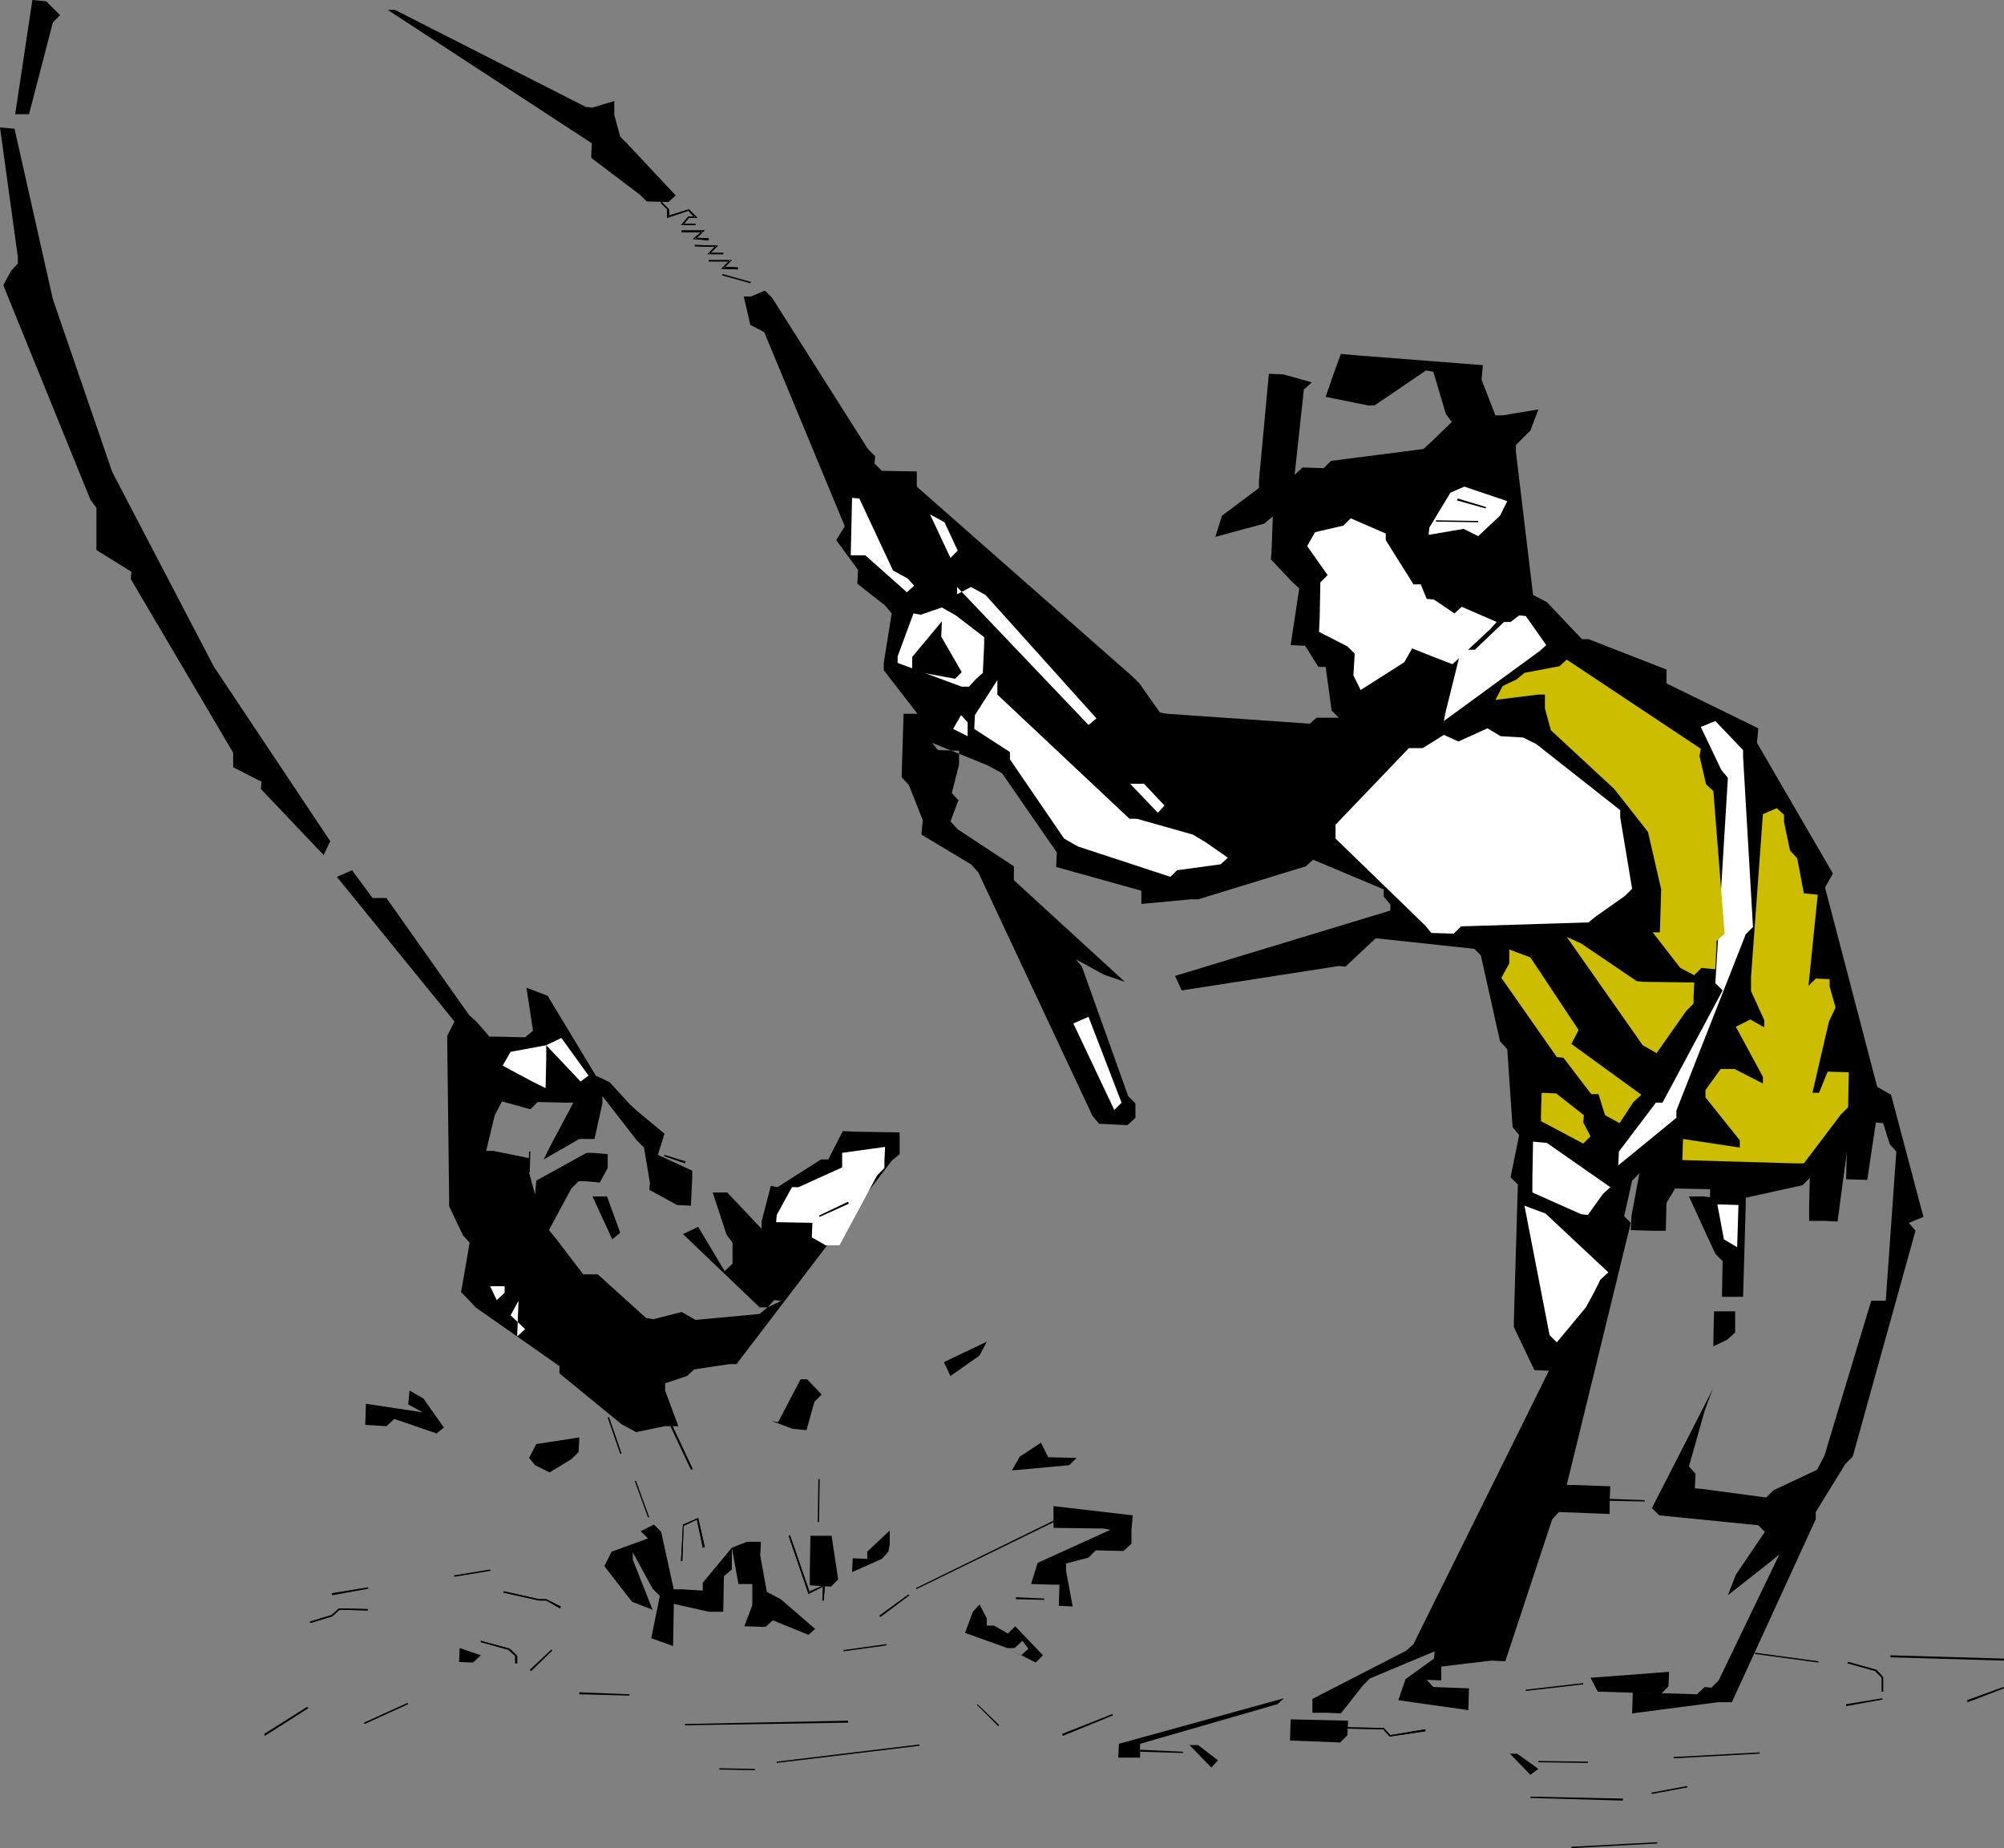 <?xml version="1.0" encoding="UTF-8" standalone="no"?>
<svg
   version="1.0"
   width="129.724mm"
   height="119.665mm"
   id="svg123"
   sodipodi:docname="Fishing 014.wmf"
   xmlns:inkscape="http://www.inkscape.org/namespaces/inkscape"
   xmlns:sodipodi="http://sodipodi.sourceforge.net/DTD/sodipodi-0.dtd"
   xmlns="http://www.w3.org/2000/svg"
   xmlns:svg="http://www.w3.org/2000/svg">
  <rect width="100%" height="100%" fill="#808080" stroke="none"/>
  <sodipodi:namedview
     id="namedview123"
     pagecolor="#ffffff"
     bordercolor="#000000"
     borderopacity="0.25"
     inkscape:showpageshadow="2"
     inkscape:pageopacity="0.0"
     inkscape:pagecheckerboard="0"
     inkscape:deskcolor="#d1d1d1"
     inkscape:document-units="mm" />
  <defs
     id="defs1">
    <pattern
       id="WMFhbasepattern"
       patternUnits="userSpaceOnUse"
       width="6"
       height="6"
       x="0"
       y="0" />
  </defs>
  <path
     style="fill:#000000;fill-opacity:1;fill-rule:evenodd;stroke:none"
     d="m 468.639,301.195 -15.352,55.262 -1.778,1.777 -7.272,11.796 v 1.777 l -20.523,44.759 h -3.394 l -21.008,2.747 0.162,-5.171 15.675,0.485 1.939,-1.777 1.616,0.162 1.778,-1.777 14.867,-30.863 -1.939,1.616 -10.666,8.402 1.939,-5.009 7.11,-10.503 -1.616,-1.616 -24.24,-2.424 -1.778,-1.777 14.867,-29.085 -1.939,5.171 -3.878,13.735 1.616,1.777 -0.162,3.555 1.778,0.162 15.675,2.101 1.778,-1.777 10.666,-5.009 1.778,-3.393 11.474,-37.973 h 3.555 l 2.586,-36.518 -1.616,-1.777 -1.616,-5.171 -1.778,-0.162 -2.101,14.058 -5.171,-0.162 0.162,-6.948 -0.162,1.616 -2.101,15.674 -3.394,-0.162 h -3.555 v -3.555 l 0.162,-6.948 -1.778,1.777 -13.898,3.07 v 1.777 l -0.646,22.46 h -5.171 l 0.162,-8.726 -1.778,-1.777 -6.464,-14.058 h 3.394 l 1.778,0.162 v -1.939 l -8.565,-0.162 -2.101,3.555 -0.162,6.787 h -3.394 l -5.171,-0.162 0.162,-3.393 1.939,-10.503 -1.778,1.777 -1.939,8.726 1.616,1.616 -15.675,64.149 h 1.778 l 8.888,0.323 -0.162,3.232 v 3.555 l -3.717,-0.162 -8.726,-0.323 -1.616,1.777 -11.474,34.741 -3.394,-0.162 -12.282,1.454 v 3.393 l -3.555,-0.162 1.616,1.777 8.726,0.323 -0.162,5.332 -17.13,-2.424 1.778,-5.171 6.949,-5.009 0.162,-1.777 -15.837,6.625 -1.616,1.616 -5.494,6.948 -3.394,-0.162 h -3.555 v -3.393 l 22.947,-11.796 1.778,-1.616 33.128,-66.896 -3.555,-0.162 -5.01,-10.503 V 323.009 l 0.97,-33.125 -1.778,-1.777 2.101,-10.341 -1.616,-1.939 -1.293,-19.067 -1.778,-1.939 -4.686,-21.006 -1.616,-1.616 -24.078,-2.585 -1.939,1.777 -5.494,5.171 -1.616,-0.162 -38.461,5.979 -1.616,-3.555 52.682,-15.997 v -1.454 l -1.616,-1.939 v -1.777 l -17.291,-7.271 -1.778,1.616 -26.341,8.079 h -1.778 l -12.12,1.131 v -3.232 l -20.846,-5.817 0.162,-3.555 -13.413,-19.39 -3.555,-1.939 -13.574,-5.494 1.454,1.777 5.171,0.162 v 3.393 l -1.778,6.948 1.616,1.777 -1.939,5.171 1.778,1.939 13.736,9.049 v 3.393 l 27.149,24.884 -5.171,-1.777 -6.787,-3.716 1.454,1.777 11.312,31.671 1.778,1.777 v 3.555 l -1.939,1.777 -6.949,-0.323 -1.616,-1.939 -27.957,-59.625 -1.778,-1.939 -12.12,-7.271 0.323,-3.555 -3.394,-8.564 -1.778,-1.939 0.485,-15.512 h 3.394 l -8.242,-10.665 v -1.777 l 1.939,-12.119 -1.616,-1.939 -6.787,-5.332 0.162,-3.393 -5.333,-7.271 2.101,-3.393 -19.715,-47.506 -3.394,-1.777 -1.616,-6.948 h 1.778 l 3.394,-1.454 1.778,1.777 23.432,37.003 1.778,1.777 -0.162,1.777 1.778,1.777 8.565,0.162 v 3.716 l 52.843,46.537 1.616,1.616 5.01,7.11 1.778,0.323 34.906,2.424 1.616,-1.454 h 5.494 l -1.778,-1.777 -1.454,-10.665 h -1.778 l -3.232,-5.171 -3.555,-0.162 2.101,-13.896 -1.778,-1.616 -5.171,-5.494 0.162,-1.616 0.323,-8.887 -2.101,1.777 -11.958,3.232 1.616,-5.171 9.05,-6.787 v -1.777 l 2.424,-26.177 3.555,0.162 6.949,1.939 -1.939,1.777 -2.262,20.844 1.939,-1.777 5.171,0.162 1.778,-1.777 22.624,-2.909 1.778,-1.616 5.171,-5.009 -1.454,-1.939 -3.07,-10.341 -1.778,-0.323 -12.605,8.564 h -1.616 l -10.342,-2.101 1.778,-5.171 1.939,-5.332 3.555,0.323 31.189,2.424 -0.323,3.555 3.394,8.726 h 1.778 l 8.726,-1.454 -1.939,5.171 -3.555,3.555 v 1.616 l 4.202,35.064 3.394,1.777 8.565,9.049 h 1.616 l 19.069,7.433 v 3.393 l 22.462,10.988 -0.323,3.555 18.584,31.994 -1.939,3.393 12.766,48.799 3.394,1.939 7.918,29.893 -3.555,1.454 z"
     id="path1" />
  <path
     style="fill:#ccbd00;fill-opacity:1;fill-rule:evenodd;stroke:none"
     d="m 450.379,272.756 -9.05,11.957 h -1.778 l -27.957,-0.808 0.162,-5.171 13.898,2.101 v -1.777 l -8.403,-10.503 v -1.777 l 3.717,-5.171 h 3.394 l 6.949,3.555 v -1.616 l -6.626,-12.28 3.555,-1.777 3.394,1.939 v -1.777 l -3.232,-7.11 v -3.393 l 2.909,-39.912 3.394,-1.454 1.778,1.616 v 1.777 l 1.454,6.948 1.778,1.939 1.616,8.564 3.394,0.323 -2.262,22.299 1.778,-1.777 3.394,0.162 v 1.777 l 1.454,5.171 -1.616,3.393 -4.04,17.451 h 1.616 l 2.101,-5.171 5.171,0.162 -0.162,8.564 z"
     id="path2" />
  <path
     style="fill:#ffffff;fill-opacity:1;fill-rule:evenodd;stroke:none"
     d="m 427.108,228.643 -16.968,43.143 v 1.777 l -14.221,11.634 0.162,-3.393 9.05,-11.957 h 1.616 l 14.706,-27.469 -1.778,-1.777 3.07,-50.253 -1.616,-1.939 -5.01,-10.503 3.555,-1.454 6.787,7.11 v 1.616 l 2.424,41.689 z"
     id="path3" />
  <path
     style="fill:#000000;fill-opacity:1;fill-rule:evenodd;stroke:none"
     d="m 422.584,327.857 -3.394,1.616 v -1.616 l 0.162,-6.948 h 5.171 v 5.171 z"
     id="path4" />
  <path
     style="fill:#ffffff;fill-opacity:1;fill-rule:evenodd;stroke:none"
     d="m 421.776,303.296 -1.616,-8.564 5.171,0.162 -0.323,10.341 z"
     id="path5" />
  <path
     style="fill:#ccbd00;fill-opacity:1;fill-rule:evenodd;stroke:none"
     d="m 419.998,230.259 -0.323,6.948 -3.394,-0.323 -1.778,1.777 -3.394,-1.777 -6.787,-8.726 h 1.778 l 0.323,-10.503 -3.232,-14.058 -8.242,-10.503 -15.514,-14.381 -1.454,-5.332 v -3.393 h -1.778 l -10.342,1.293 1.778,-3.393 3.394,-1.616 1.939,-1.616 8.565,-1.616 1.778,-1.616 32.805,21.814 -0.323,1.777 1.616,6.948 1.778,1.616 2.747,34.902 z"
     id="path6" />
  <path
     style="fill:#ccbd00;fill-opacity:1;fill-rule:evenodd;stroke:none"
     d="m 412.564,247.387 -7.272,10.341 -3.394,-1.939 -18.584,-26.5 3.555,1.616 13.574,9.21 1.778,0.162 12.282,0.162 -0.162,3.393 v 1.777 z"
     id="path7" />
  <path
     style="fill:#000000;fill-opacity:1;fill-rule:evenodd;stroke:none"
     d="m 406.424,414.466 -15.514,-0.485 -1.778,-3.393 19.23,-1.454 -0.162,3.555 z"
     id="path8" />
  <path
     style="fill:#000000;fill-opacity:1;fill-rule:evenodd;stroke:none"
     d="m 402.222,442.097 1.616,-1.454 z"
     id="path9" />
  <path
     style="fill:#ccbd00;fill-opacity:1;fill-rule:evenodd;stroke:none"
     d="m 399.636,269.686 -3.394,5.171 -3.555,-1.939 -1.616,-5.171 h -1.778 l -6.787,-8.887 -1.616,-0.162 -13.574,-19.39 1.939,-3.555 v -3.393 l 5.171,1.939 11.797,17.774 -1.778,3.393 17.13,12.442 z"
     id="path10" />
  <path
     style="fill:#ffffff;fill-opacity:1;fill-rule:evenodd;stroke:none"
     d="m 397.536,219.271 -7.11,5.009 -1.778,1.454 -31.189,0.97 -1.778,1.777 -5.494,-0.162 -1.454,-1.777 -21.978,-21.329 v -3.393 l 17.938,-18.744 h 3.394 l 5.171,-3.232 3.555,1.616 7.11,-3.232 3.232,1.939 5.494,0.323 3.232,1.616 20.523,16.159 v 1.777 l 2.909,17.451 z"
     id="path11" />
  <path
     style="fill:#ffffff;fill-opacity:1;fill-rule:evenodd;stroke:none"
     d="m 391.556,313.152 -1.616,3.232 -1.939,3.555 -7.11,8.564 -1.778,-1.777 -6.141,-31.671 5.171,1.939 15.352,14.381 z"
     id="path12" />
  <path
     style="fill:#ffffff;fill-opacity:1;fill-rule:evenodd;stroke:none"
     d="m 392.203,292.146 -3.717,5.171 -1.616,-0.162 -11.958,-5.332 v -3.555 l 0.162,-8.887 3.394,0.323 15.514,10.826 z"
     id="path13" />
  <path
     style="fill:#ccbd00;fill-opacity:1;fill-rule:evenodd;stroke:none"
     d="m 387.355,279.866 -10.342,-5.494 v -1.777 l 0.162,-5.171 3.555,0.162 6.787,5.332 -0.162,1.777 1.778,3.393 z"
     id="path14" />
  <path
     style="fill:#000000;fill-opacity:1;fill-rule:evenodd;stroke:none"
     d="m 374.427,434.341 -5.01,-5.171 h 1.778 l 5.171,3.716 z"
     id="path15" />
  <path
     style="fill:#ffffff;fill-opacity:1;fill-rule:evenodd;stroke:none"
     d="m 376.689,159.323 -23.432,17.128 0.323,-1.777 3.878,-15.674 h 3.394 l 7.11,-6.787 h 1.616 l 2.101,-1.616 1.616,0.162 5.01,7.11 z"
     id="path16" />
  <path
     style="fill:#ffffff;fill-opacity:1;fill-rule:evenodd;stroke:none"
     d="m 366.993,126.198 -5.333,5.009 -3.555,-1.777 -8.565,1.454 0.162,-1.777 5.171,-8.564 3.394,-1.454 10.504,3.555 z"
     id="path17" />
  <path
     style="fill:#ffffff;fill-opacity:1;fill-rule:evenodd;stroke:none"
     d="m 364.569,153.991 -9.211,8.564 -5.01,-1.939 -4.848,-1.939 -1.939,3.393 -10.666,6.787 -1.778,-3.555 0.323,-5.332 -1.778,-1.777 -6.949,-3.555 0.162,-3.555 0.162,-8.564 1.778,-1.777 -5.01,-7.11 1.939,-3.393 6.949,-1.616 1.778,-1.777 8.565,3.716 v 1.616 l 6.787,10.826 h 1.778 l 1.454,3.555 1.778,0.162 5.01,3.393 1.778,-1.616 8.565,3.716 z"
     id="path18" />
  <path
     style="fill:#000000;fill-opacity:1;fill-rule:evenodd;stroke:none"
     d="m 327.886,426.424 -12.282,-0.485 0.162,-5.171 14.059,0.323 -0.162,3.555 z"
     id="path19" />
  <path
     style="fill:#000000;fill-opacity:1;fill-rule:evenodd;stroke:none"
     d="m 312.534,417.052 -33.613,9.695 v 3.393 h -5.333 l 0.162,-3.393 40.4,-11.149 z"
     id="path20" />
  <path
     style="fill:#000000;fill-opacity:1;fill-rule:evenodd;stroke:none"
     d="m 296.374,432.564 -5.333,-5.494 h 2.101 l 4.848,3.716 z"
     id="path21" />
  <path
     style="fill:#ffffff;fill-opacity:1;fill-rule:evenodd;stroke:none"
     d="m 298.636,211.515 -10.666,1.454 -1.616,1.616 -22.624,-7.433 -3.394,-1.939 -13.251,-19.39 v -1.777 l -8.726,-5.655 0.162,-3.393 5.494,-8.564 v 3.555 l 32.32,30.378 h 1.778 l 13.736,3.878 3.232,1.939 5.333,3.716 z"
     id="path22" />
  <path
     style="fill:#ffffff;fill-opacity:1;fill-rule:evenodd;stroke:none"
     d="m 283.284,198.911 -6.787,-7.11 h 3.394 l 5.01,5.332 z"
     id="path23" />
  <path
     style="fill:#000000;fill-opacity:1;fill-rule:evenodd;stroke:none"
     d="m 274.881,379.564 -6.787,-0.162 -1.778,1.777 -5.494,1.454 v 1.777 l 1.616,8.726 -3.394,-0.162 0.162,-5.171 h -1.778 l -5.171,-0.162 1.616,-5.171 17.776,-8.079 -1.616,-0.323 -12.282,-0.162 v -5.332 l 19.392,2.262 -0.323,3.555 v 3.393 z"
     id="path24" />
  <path
     style="fill:#ffffff;fill-opacity:1;fill-rule:evenodd;stroke:none"
     d="m 272.619,271.625 -10.019,-21.168 3.717,-1.616 8.08,21.006 z"
     id="path25" />
  <path
     style="fill:#000000;fill-opacity:1;fill-rule:evenodd;stroke:none"
     d="m 261.63,358.558 -14.059,1.293 1.939,-3.393 5.171,-3.393 1.778,3.555 6.949,0.162 z"
     id="path26" />
  <path
     style="fill:#ffffff;fill-opacity:1;fill-rule:evenodd;stroke:none"
     d="m 266.317,177.421 -32.158,-33.771 v 1.777 l 3.394,-1.777 3.555,1.939 27.149,30.216 z"
     id="path27" />
  <path
     style="fill:#000000;fill-opacity:1;fill-rule:evenodd;stroke:none"
     d="m 261.469,233.006 -1.778,-1.777 z"
     id="path28" />
  <path
     style="fill:#000000;fill-opacity:1;fill-rule:evenodd;stroke:none"
     d="m 253.389,406.872 -6.949,-3.555 3.394,1.777 1.778,-1.616 -1.454,-1.939 -1.939,1.777 h -1.778 l -10.342,-3.716 1.939,-5.171 1.616,-1.777 1.778,3.393 v 1.777 h 1.778 l 3.394,1.939 1.778,-1.777 6.787,7.11 z"
     id="path29" />
  <path
     style="fill:#000000;fill-opacity:1;fill-rule:evenodd;stroke:none"
     d="m 239.653,331.735 -7.11,5.009 -1.616,-3.393 10.504,-5.009 z"
     id="path30" />
  <path
     style="fill:#ffffff;fill-opacity:1;fill-rule:evenodd;stroke:none"
     d="m 238.683,166.271 -1.616,1.777 h -1.778 l -15.675,-5.817 v -1.616 l 3.878,-10.503 1.778,0.323 5.171,-1.777 3.394,1.939 6.949,5.332 v 1.777 l -0.323,6.948 z"
     id="path31" />
  <path
     style="fill:#ffffff;fill-opacity:1;fill-rule:evenodd;stroke:none"
     d="m 233.189,178.39 1.939,-3.393 1.616,1.777 v 3.393 z"
     id="path32" />
  <path
     style="fill:#000000;fill-opacity:1;fill-rule:evenodd;stroke:none"
     d="m 233.673,166.11 -10.504,-1.939 v -3.393 l 7.272,-8.726 -0.162,3.716 5.01,8.726 z"
     id="path33" />
  <path
     style="fill:#ffffff;fill-opacity:1;fill-rule:evenodd;stroke:none"
     d="m 232.542,136.54 -5.01,-10.665 3.555,1.939 3.232,6.948 z"
     id="path34" />
  <path
     style="fill:#000000;fill-opacity:1;fill-rule:evenodd;stroke:none"
     d="m 230.926,199.235 -1.778,-1.777 z"
     id="path35" />
  <path
     style="fill:#000000;fill-opacity:1;fill-rule:evenodd;stroke:none"
     d="m 215.736,381.503 -7.272,3.232 0.162,-3.393 3.555,0.162 v -1.777 l 5.494,-5.171 v 3.393 l -0.323,1.777 z"
     id="path36" />
  <path
     style="fill:#000000;fill-opacity:1;fill-rule:evenodd;stroke:none"
     d="m 218.16,284.067 -37.976,49.768 h -1.778 l -8.565,1.293 -1.778,1.616 -5.333,1.777 v 1.777 l 3.232,8.726 h -3.394 l -6.949,1.454 -3.555,-1.939 -15.19,-12.442 v -1.777 l -20.523,-14.381 -1.778,-1.939 -1.778,-1.777 0.323,-1.777 1.778,-10.341 -1.616,-1.777 -3.394,-7.11 v -1.616 l -0.485,-40.073 1.778,-3.555 -28.765,-35.387 3.717,-1.616 5.01,6.787 h 3.394 l 20.2,28.601 1.778,1.616 3.232,3.716 h 1.778 l 6.949,0.162 1.939,-1.616 -1.616,-10.503 5.171,1.939 11.797,19.552 3.394,1.616 5.01,5.494 1.778,1.616 6.626,5.494 -1.616,5.171 8.403,3.878 v 1.616 l -0.323,6.948 -3.394,-0.162 -6.787,-3.716 0.162,-1.616 -1.454,-8.726 -1.778,-1.777 -8.403,-10.826 v 1.777 l -1.939,8.726 h -3.717 l -8.726,5.009 1.778,-3.555 5.494,-10.341 h -1.616 l -7.11,-0.162 -1.778,1.777 -6.949,-1.939 -1.778,3.393 -2.101,8.726 h 1.778 l 8.726,1.777 v 3.555 l 1.454,5.332 0.323,-3.393 12.282,-6.787 h 1.616 l 3.555,0.323 v 3.393 l -1.939,3.555 -3.394,-0.323 h -1.778 l -1.778,1.777 -5.494,10.18 1.616,1.939 6.787,8.887 h 3.555 l 11.797,10.665 1.778,0.323 6.949,-1.777 3.394,1.939 15.675,-1.454 1.939,-1.616 3.394,-1.616 -1.778,-0.162 -1.616,1.777 h -1.939 l -18.746,-17.936 3.717,-1.777 6.464,10.826 1.939,-1.777 v -5.171 l -1.454,-1.939 -3.394,-10.341 h 3.555 l 8.403,8.887 v -1.777 l 2.262,-8.726 1.616,0.323 10.666,-6.787 h 1.778 l 3.555,-6.948 3.555,0.162 10.342,0.162 v 3.555 1.777 z"
     id="path37" />
  <path
     style="fill:#ffffff;fill-opacity:1;fill-rule:evenodd;stroke:none"
     d="m 221.877,144.942 -10.181,-9.049 h -3.555 l 0.323,-14.058 1.778,0.162 8.242,17.613 3.555,1.939 1.616,1.777 z"
     id="path38" />
  <path
     style="fill:#ffffff;fill-opacity:1;fill-rule:evenodd;stroke:none"
     d="m 214.605,287.622 -9.211,17.128 h -3.394 l -3.394,-1.939 0.162,-3.555 -8.888,-0.162 0.162,-1.777 3.717,-6.787 h 1.616 l 10.666,-4.848 v -3.555 l 10.504,-1.454 -0.162,3.393 v 1.777 z"
     id="path39" />
  <path
     style="fill:#000000;fill-opacity:1;fill-rule:evenodd;stroke:none"
     d="m 203.293,388.289 -5.171,-0.323 v -3.393 l 0.162,-8.726 h 5.171 l 1.616,10.665 z"
     id="path40" />
  <path
     style="fill:#000000;fill-opacity:1;fill-rule:evenodd;stroke:none"
     d="m 197.798,400.085 -8.726,-3.555 -1.778,1.616 -5.171,-0.162 1.939,-5.171 v -5.171 h -3.394 l -1.616,-8.887 3.717,-1.454 h 3.394 l -0.162,3.393 1.616,8.887 3.394,1.777 8.403,7.271 z"
     id="path41" />
  <path
     style="fill:#000000;fill-opacity:1;fill-rule:evenodd;stroke:none"
     d="m 199.253,343.046 -1.939,6.948 -3.394,-0.323 -5.171,-1.939 1.616,0.323 5.494,-10.503 h 1.616 l 3.555,3.716 z"
     id="path42" />
  <path
     style="fill:#000000;fill-opacity:1;fill-rule:evenodd;stroke:none"
     d="m 202.161,99.213 -8.403,-14.22 v 1.616 l 6.626,10.826 z"
     id="path43" />
  <path
     style="fill:#000000;fill-opacity:1;fill-rule:evenodd;stroke:none"
     d="m 188.264,358.396 1.939,-1.777 z"
     id="path44" />
  <path
     style="fill:#ffffff;fill-opacity:1;fill-rule:evenodd;stroke:none"
     d="m 188.749,349.509 1.616,0.162 -1.616,-0.162 -1.778,-1.777 z"
     id="path45" />
  <path
     style="fill:#ffffff;fill-opacity:1;fill-rule:evenodd;stroke:none"
     d="m 189.718,311.213 -3.555,-1.616 z"
     id="path46" />
  <path
     style="fill:#000000;fill-opacity:1;fill-rule:evenodd;stroke:none"
     d="m 186.001,314.768 -1.778,-1.777 z"
     id="path47" />
  <path
     style="fill:#000000;fill-opacity:1;fill-rule:evenodd;stroke:none"
     d="m 192.142,83.216 -1.778,-1.777 z"
     id="path48" />
  <path
     style="fill:#000000;fill-opacity:1;fill-rule:evenodd;stroke:none"
     d="m 177.113,385.704 -0.162,8.726 h -3.555 l -8.565,-1.939 v 1.616 l -0.162,8.726 -5.333,-1.939 2.101,-10.341 -1.778,-1.777 -4.848,-8.887 v 1.777 l 4.848,12.28 -5.01,-1.939 -6.787,-8.726 1.778,-3.555 8.888,-3.232 -1.778,-1.777 3.232,-1.616 1.778,1.777 3.07,14.058 h 1.939 l 5.171,0.323 v -1.939 l 7.11,-8.564 v 3.555 1.777 z"
     id="path49" />
  <path
     style="fill:#ffffff;fill-opacity:1;fill-rule:evenodd;stroke:none"
     d="m 173.881,378.594 -1.778,-1.777 z"
     id="path50" />
  <path
     style="fill:#000000;fill-opacity:1;fill-rule:evenodd;stroke:none"
     d="m 163.539,49.445 -5.333,-0.162 -1.616,-1.616 -11.958,-9.049 0.162,-3.555 L 94.859,2.424 h 1.778 l 46.702,23.753 1.616,0.162 5.333,-1.616 v 3.393 l 1.454,5.332 1.778,1.777 11.797,12.604 z"
     id="path51" />
  <path
     style="fill:#000000;fill-opacity:1;fill-rule:evenodd;stroke:none"
     d="m 149.803,303.296 -4.848,-10.503 h 3.555 l 3.232,8.887 z"
     id="path52" />
  <path
     style="fill:#000000;fill-opacity:1;fill-rule:evenodd;stroke:none"
     d="m 139.784,357.103 -5.333,3.232 -3.555,-1.777 -1.454,-1.777 1.778,-3.393 10.504,-1.616 -0.162,3.555 z"
     id="path53" />
  <path
     style="fill:#ffffff;fill-opacity:1;fill-rule:evenodd;stroke:none"
     d="m 142.046,264.677 -8.403,-8.887 3.717,-1.777 6.626,9.21 z"
     id="path54" />
  <path
     style="fill:#ffffff;fill-opacity:1;fill-rule:evenodd;stroke:none"
     d="m 129.926,264.515 -6.949,-3.716 1.939,-3.393 8.726,-1.616 v 3.555 l -0.162,6.948 z"
     id="path55" />
  <path
     style="fill:#ffffff;fill-opacity:1;fill-rule:evenodd;stroke:none"
     d="m 126.533,327.049 0.323,-8.726 -1.939,3.555 3.555,3.393 z"
     id="path56" />
  <path
     style="fill:#000000;fill-opacity:1;fill-rule:evenodd;stroke:none"
     d="m 136.229,24.399 -1.616,-1.777 z"
     id="path57" />
  <path
     style="fill:#ffffff;fill-opacity:1;fill-rule:evenodd;stroke:none"
     d="m 121.523,318.161 -1.616,-3.393 h 3.555 v 1.616 z"
     id="path58" />
  <path
     style="fill:#000000;fill-opacity:1;fill-rule:evenodd;stroke:none"
     d="m 115.705,406.872 -3.394,-0.162 0.162,-3.393 5.171,1.777 z"
     id="path59" />
  <path
     style="fill:#ffffff;fill-opacity:1;fill-rule:evenodd;stroke:none"
     d="m 116.19,258.86 3.394,1.777 z"
     id="path60" />
  <path
     style="fill:#000000;fill-opacity:1;fill-rule:evenodd;stroke:none"
     d="m 116.352,255.466 -1.778,-1.939 z"
     id="path61" />
  <path
     style="fill:#000000;fill-opacity:1;fill-rule:evenodd;stroke:none"
     d="m 106.817,350.802 -10.342,-3.555 -1.939,1.777 -5.171,-0.323 0.162,-5.171 13.898,2.101 -3.555,-1.939 0.323,-3.393 3.394,1.939 5.01,7.11 z"
     id="path62" />
  <path
     style="fill:#000000;fill-opacity:1;fill-rule:evenodd;stroke:none"
     d="m 79.184,209.253 -15.352,-16.159 0.162,-1.777 -6.949,-3.555 v -3.555 l -25.048,-42.497 0.162,-1.777 -8.565,-5.332 v -3.393 -6.948 L 22.139,122.32 0.808,69.805 2.747,66.25 4.363,64.473 V 62.857 L 0,31.186 l 3.555,0.323 9.373,41.689 14.544,42.335 24.886,47.668 28.442,42.659 z"
     id="path63" />
  <path
     style="fill:#000000;fill-opacity:1;fill-rule:evenodd;stroke:none"
     d="M 12.928,5.494 7.11,27.954 H 3.717 L 7.918,0 11.312,0.323 14.706,3.716 Z"
     id="path64" />
  <path
     style="fill:#000000;fill-opacity:1;fill-rule:evenodd;stroke:none"
     d="m 490.132,412.85 -8.888,3.232 0.162,0.485 8.888,-3.393 z"
     id="path65" />
  <path
     style="fill:#000000;fill-opacity:1;fill-rule:evenodd;stroke:none"
     d="m 490.294,405.902 -27.795,-0.808 v 0.485 l 27.795,0.808 z"
     id="path66" />
  <path
     style="fill:#000000;fill-opacity:1;fill-rule:evenodd;stroke:none"
     d="m 460.559,415.597 -8.888,1.454 v 0.485 l 8.888,-1.616 z"
     id="path67" />
  <path
     style="fill:#000000;fill-opacity:1;fill-rule:evenodd;stroke:none"
     d="m 460.721,413.982 v -3.555 l -1.616,-1.777 -6.949,-1.939 -0.162,0.323 6.949,1.939 h -0.162 l 1.616,1.616 v 0 3.393 z"
     id="path68" />
  <path
     style="fill:#000000;fill-opacity:1;fill-rule:evenodd;stroke:none"
     d="m 460.721,413.982 v -3.555 l -1.616,-1.777 -6.949,-1.939 -0.162,0.323 6.949,1.939 h -0.162 l 1.616,1.616 v 0 3.393 z"
     id="path69" />
  <path
     style="fill:#000000;fill-opacity:1;fill-rule:evenodd;stroke:none"
     d="m 444.884,406.549 -15.514,-2.101 v 0.323 l 15.514,2.101 z"
     id="path70" />
  <path
     style="fill:#000000;fill-opacity:1;fill-rule:evenodd;stroke:none"
     d="m 430.502,428.847 -21.008,1.131 v 0.323 l 21.008,-1.131 z"
     id="path71" />
  <path
     style="fill:#000000;fill-opacity:1;fill-rule:evenodd;stroke:none"
     d="m 412.726,437.088 -8.726,1.616 0.162,0.323 8.726,-1.616 z"
     id="path72" />
  <path
     style="fill:#000000;fill-opacity:1;fill-rule:evenodd;stroke:none"
     d="m 405.454,450.823 -21.008,1.131 v 0.323 l 21.008,-1.131 z"
     id="path73" />
  <path
     style="fill:#000000;fill-opacity:1;fill-rule:evenodd;stroke:none"
     d="m 402.384,367.122 -8.565,-0.323 v 0.485 l 8.565,0.162 z"
     id="path74" />
  <path
     style="fill:#000000;fill-opacity:1;fill-rule:evenodd;stroke:none"
     d="m 397.051,440.158 -22.624,-0.485 v 0.323 l 22.624,0.646 z"
     id="path75" />
  <path
     style="fill:#000000;fill-opacity:1;fill-rule:evenodd;stroke:none"
     d="m 388.486,431.11 -12.12,-0.162 v 0.323 l 12.12,0.162 z"
     id="path76" />
  <path
     style="fill:#000000;fill-opacity:1;fill-rule:evenodd;stroke:none"
     d="m 387.355,411.881 -14.059,1.616 v 0.323 l 14.059,-1.616 z"
     id="path77" />
  <path
     style="fill:#000000;fill-opacity:1;fill-rule:evenodd;stroke:none"
     d="m 363.6,124.097 -6.949,-2.101 -0.162,0.485 6.949,1.939 z"
     id="path78" />
  <path
     style="fill:#000000;fill-opacity:1;fill-rule:evenodd;stroke:none"
     d="M 361.66,127.491 351.318,127.329 v 0.323 l 10.342,0.162 z"
     id="path79" />
  <path
     style="fill:#000000;fill-opacity:1;fill-rule:evenodd;stroke:none"
     d="m 348.732,423.192 -8.726,1.454 h 0.162 l -1.616,-1.777 -8.888,-0.162 v 0.323 l 8.888,0.162 h -0.162 l 1.616,1.777 8.726,-1.293 z"
     id="path80" />
  <path
     style="fill:#000000;fill-opacity:1;fill-rule:evenodd;stroke:none"
     d="m 348.732,423.192 -8.726,1.454 h 0.162 l -1.616,-1.777 -8.888,-0.162 v 0.323 l 8.888,0.162 h -0.162 l 1.616,1.777 8.726,-1.293 z"
     id="path81" />
  <path
     style="fill:#000000;fill-opacity:1;fill-rule:evenodd;stroke:none"
     d="m 289.425,428.686 -10.504,-0.485 v 0.485 l 10.504,0.323 z"
     id="path82" />
  <path
     style="fill:#000000;fill-opacity:1;fill-rule:evenodd;stroke:none"
     d="m 272.134,419.475 -12.282,4.848 0.162,0.485 12.282,-5.009 z"
     id="path83" />
  <path
     style="fill:#000000;fill-opacity:1;fill-rule:evenodd;stroke:none"
     d="m 257.752,372.131 -33.613,16.482 v 0.323 l 33.774,-16.482 z"
     id="path84" />
  <path
     style="fill:#000000;fill-opacity:1;fill-rule:evenodd;stroke:none"
     d="m 255.489,391.198 -6.949,-0.323 v 0.485 l 6.949,0.162 z"
     id="path85" />
  <path
     style="fill:#000000;fill-opacity:1;fill-rule:evenodd;stroke:none"
     d="m 244.501,422.222 -5.333,-5.171 -0.162,0.162 5.171,5.171 z"
     id="path86" />
  <path
     style="fill:#000000;fill-opacity:1;fill-rule:evenodd;stroke:none"
     d="m 224.947,426.908 -34.906,4.201 v 0.323 l 34.906,-4.201 z"
     id="path87" />
  <path
     style="fill:#000000;fill-opacity:1;fill-rule:evenodd;stroke:none"
     d="m 222.2,390.228 -7.11,5.171 0.323,0.323 7.11,-5.332 z"
     id="path88" />
  <path
     style="fill:#000000;fill-opacity:1;fill-rule:evenodd;stroke:none"
     d="m 216.867,402.347 -10.504,1.454 v 0.323 l 10.504,-1.454 z"
     id="path89" />
  <path
     style="fill:#000000;fill-opacity:1;fill-rule:evenodd;stroke:none"
     d="m 207.494,421.091 -39.915,0.808 v 0.323 l 39.915,-0.646 z"
     id="path90" />
  <path
     style="fill:#000000;fill-opacity:1;fill-rule:evenodd;stroke:none"
     d="m 207.494,294.085 -7.11,3.393 0.162,0.323 7.11,-3.232 z"
     id="path91" />
  <path
     style="fill:#000000;fill-opacity:1;fill-rule:evenodd;stroke:none"
     d="m 201.515,391.683 0.323,-3.878 -4.04,1.777 0.323,0.162 -4.848,-14.058 -0.323,0.162 4.848,14.22 3.878,-1.939 -0.323,-0.162 -0.162,3.716 z"
     id="path92" />
  <path
     style="fill:#000000;fill-opacity:1;fill-rule:evenodd;stroke:none"
     d="m 201.515,391.683 0.323,-3.878 -4.04,1.777 0.323,0.162 -4.848,-14.058 -0.323,0.162 4.848,14.22 3.878,-1.939 -0.323,-0.162 -0.162,3.716 z"
     id="path93" />
  <path
     style="fill:#000000;fill-opacity:1;fill-rule:evenodd;stroke:none"
     d="m 200.384,372.454 0.162,-10.503 h -0.323 l -0.162,10.503 z"
     id="path94" />
  <path
     style="fill:#000000;fill-opacity:1;fill-rule:evenodd;stroke:none"
     d="m 184.709,432.887 -8.726,-0.162 v 0.323 l 8.726,0.162 z"
     id="path95" />
  <path
     style="fill:#000000;fill-opacity:1;fill-rule:evenodd;stroke:none"
     d="m 183.739,68.997 -6.949,-1.939 -0.162,0.323 6.949,1.939 z"
     id="path96" />
  <path
     style="fill:#000000;fill-opacity:1;fill-rule:evenodd;stroke:none"
     d="m 172.427,378.594 -1.616,-7.11 -3.717,1.616 -0.485,8.887 h 0.323 l 0.323,-8.726 v 0.162 l 3.394,-1.616 h -0.162 l 1.454,6.948 z"
     id="path97" />
  <path
     style="fill:#000000;fill-opacity:1;fill-rule:evenodd;stroke:none"
     d="m 172.427,378.594 -1.616,-7.11 -3.717,1.616 -0.485,8.887 h 0.323 l 0.323,-8.726 v 0.162 l 3.394,-1.616 h -0.162 l 1.454,6.948 z"
     id="path98" />
  <path
     style="fill:#000000;fill-opacity:1;fill-rule:evenodd;stroke:none"
     d="m 180.507,65.442 -3.555,-0.162 0.162,0.323 1.939,-1.939 h -5.656 v 0.323 h 5.333 l -0.162,-0.323 -2.101,2.101 4.04,0.162 z"
     id="path99" />
  <path
     style="fill:#000000;fill-opacity:1;fill-rule:evenodd;stroke:none"
     d="m 180.507,65.442 -3.555,-0.162 0.162,0.323 1.939,-1.939 h -5.656 v 0.323 h 5.333 l -0.162,-0.323 -2.101,2.101 4.04,0.162 z"
     id="path100" />
  <path
     style="fill:#000000;fill-opacity:1;fill-rule:evenodd;stroke:none"
     d="m 169.518,359.527 -5.01,-10.665 -0.485,0.162 5.01,10.665 z"
     id="path101" />
  <path
     style="fill:#000000;fill-opacity:1;fill-rule:evenodd;stroke:none"
     d="m 176.952,61.887 h -3.555 l 0.162,0.323 2.101,-2.101 -5.656,-0.162 v 0.323 l 5.171,0.162 v -0.323 l -2.101,2.101 h 3.878 z"
     id="path102" />
  <path
     style="fill:#000000;fill-opacity:1;fill-rule:evenodd;stroke:none"
     d="m 176.952,61.887 h -3.555 l 0.162,0.323 2.101,-2.101 -5.656,-0.162 v 0.323 l 5.171,0.162 v -0.323 l -2.101,2.101 h 3.878 z"
     id="path103" />
  <path
     style="fill:#000000;fill-opacity:1;fill-rule:evenodd;stroke:none"
     d="m 167.741,284.229 -5.171,-1.616 -0.162,0.323 5.171,1.777 z"
     id="path104" />
  <path
     style="fill:#000000;fill-opacity:1;fill-rule:evenodd;stroke:none"
     d="m 173.397,58.332 -3.394,-0.162 0.162,0.323 2.262,-2.101 h -5.656 v 0.485 h 5.171 l -0.162,-0.323 -2.262,1.939 3.878,0.323 z"
     id="path105" />
  <path
     style="fill:#000000;fill-opacity:1;fill-rule:evenodd;stroke:none"
     d="m 173.397,58.332 -3.394,-0.162 0.162,0.323 2.262,-2.101 h -5.656 v 0.485 h 5.171 l -0.162,-0.323 -2.262,1.939 3.878,0.323 z"
     id="path106" />
  <path
     style="fill:#000000;fill-opacity:1;fill-rule:evenodd;stroke:none"
     d="m 170.165,54.777 h -3.232 l 0.162,0.323 1.454,-1.777 v 0 h 2.101 l -2.101,-2.101 -5.171,1.616 0.323,0.162 v -1.777 l -1.778,-1.777 -0.323,0.162 1.778,1.777 -0.162,-0.162 v 2.101 l 5.333,-1.777 h -0.162 l 1.616,1.777 0.162,-0.323 h -1.778 l -1.778,2.101 h 3.555 z"
     id="path107" />
  <path
     style="fill:#000000;fill-opacity:1;fill-rule:evenodd;stroke:none"
     d="m 170.165,54.777 h -3.232 l 0.162,0.323 1.454,-1.777 v 0 h 2.101 l -2.101,-2.101 -5.171,1.616 0.323,0.162 v -1.777 l -1.778,-1.777 -0.323,0.162 1.778,1.777 -0.162,-0.162 v 2.101 l 5.333,-1.777 h -0.162 l 1.616,1.777 0.162,-0.323 h -1.778 l -1.778,2.101 h 3.555 z"
     id="path108" />
  <path
     style="fill:#000000;fill-opacity:1;fill-rule:evenodd;stroke:none"
     d="m 158.853,371.323 -3.232,-8.887 h -0.323 l 3.232,8.887 z"
     id="path109" />
  <path
     style="fill:#000000;fill-opacity:1;fill-rule:evenodd;stroke:none"
     d="m 154.005,414.628 -12.282,-0.485 v 0.485 l 12.282,0.323 z"
     id="path110" />
  <path
     style="fill:#000000;fill-opacity:1;fill-rule:evenodd;stroke:none"
     d="m 152.065,355.649 -3.07,-8.887 -0.323,0.162 3.07,8.887 z"
     id="path111" />
  <path
     style="fill:#000000;fill-opacity:1;fill-rule:evenodd;stroke:none"
     d="m 137.198,393.137 -3.555,-1.777 h -1.778 v 0 l -8.565,-1.939 -0.162,0.323 8.726,1.939 h 1.778 v 0 l 3.394,1.939 z"
     id="path112" />
  <path
     style="fill:#000000;fill-opacity:1;fill-rule:evenodd;stroke:none"
     d="m 137.198,393.137 -3.555,-1.777 h -1.778 v 0 l -8.565,-1.939 -0.162,0.323 8.726,1.939 h 1.778 v 0 l 3.394,1.939 z"
     id="path113" />
  <path
     style="fill:#000000;fill-opacity:1;fill-rule:evenodd;stroke:none"
     d="m 134.936,403.64 -5.333,5.009 0.323,0.323 5.171,-5.009 z"
     id="path114" />
  <path
     style="fill:#000000;fill-opacity:1;fill-rule:evenodd;stroke:none"
     d="m 126.533,407.033 v -1.777 l -1.778,-1.777 -7.11,-1.939 v 0.323 l 6.949,1.939 h -0.162 l 1.778,1.616 -0.162,-0.162 v 1.777 z"
     id="path115" />
  <path
     style="fill:#000000;fill-opacity:1;fill-rule:evenodd;stroke:none"
     d="m 126.533,407.033 v -1.777 l -1.778,-1.777 -7.11,-1.939 v 0.323 l 6.949,1.939 h -0.162 l 1.778,1.616 -0.162,-0.162 v 1.777 z"
     id="path116" />
  <path
     style="fill:#000000;fill-opacity:1;fill-rule:evenodd;stroke:none"
     d="m 129.441,281.805 -0.162,5.171 h 0.323 l 0.162,-5.171 z"
     id="path117" />
  <path
     style="fill:#000000;fill-opacity:1;fill-rule:evenodd;stroke:none"
     d="m 119.907,384.088 -8.888,1.454 0.162,0.323 8.888,-1.454 z"
     id="path118" />
  <path
     style="fill:#000000;fill-opacity:1;fill-rule:evenodd;stroke:none"
     d="m 99.707,416.728 -10.666,4.848 0.162,0.323 10.666,-4.848 z"
     id="path119" />
  <path
     style="fill:#000000;fill-opacity:1;fill-rule:evenodd;stroke:none"
     d="m 90.011,393.783 -7.11,-0.162 -1.778,1.616 v 0 l -5.333,1.616 0.162,0.323 5.333,-1.616 1.778,-1.616 v 0 l 6.949,0.162 z"
     id="path120" />
  <path
     style="fill:#000000;fill-opacity:1;fill-rule:evenodd;stroke:none"
     d="m 90.011,393.783 -7.11,-0.162 -1.778,1.616 v 0 l -5.333,1.616 0.162,0.323 5.333,-1.616 1.778,-1.616 v 0 l 6.949,0.162 z"
     id="path121" />
  <path
     style="fill:#000000;fill-opacity:1;fill-rule:evenodd;stroke:none"
     d="m 90.011,388.451 -8.888,1.454 0.162,0.485 8.888,-1.616 z"
     id="path122" />
  <path
     style="fill:#000000;fill-opacity:1;fill-rule:evenodd;stroke:none"
     d="m 75.144,417.698 -10.504,6.625 0.162,0.485 10.666,-6.787 z"
     id="path123" />
</svg>
